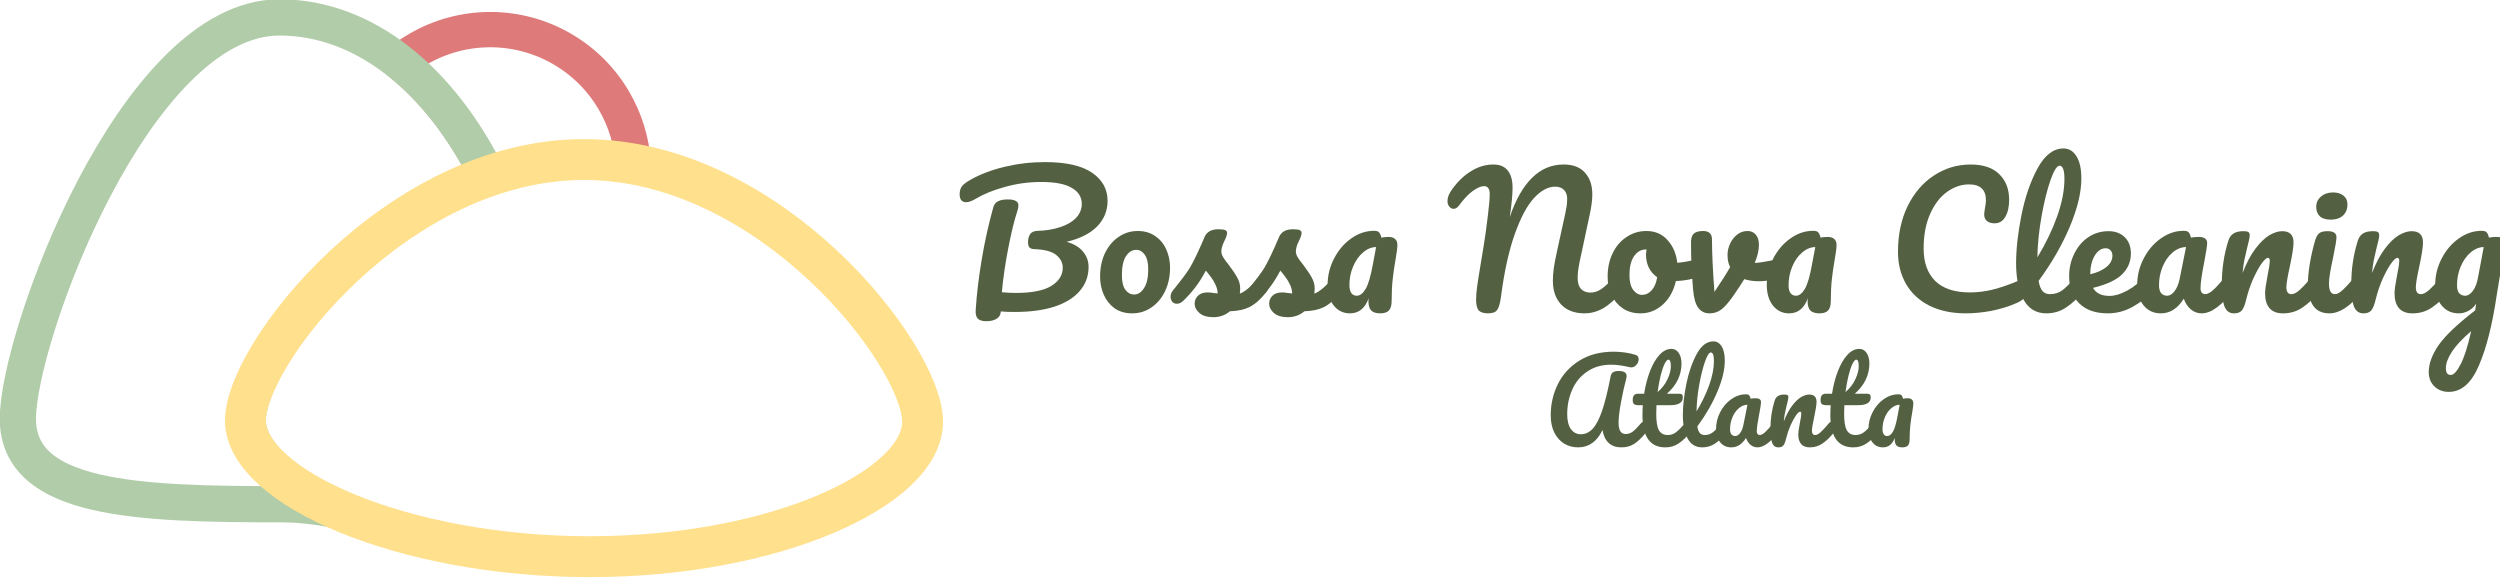 <svg xmlns:inkscape="http://www.inkscape.org/namespaces/inkscape" xmlns:sodipodi="http://sodipodi.sourceforge.net/DTD/sodipodi-0.dtd" xmlns="http://www.w3.org/2000/svg" xmlns:svg="http://www.w3.org/2000/svg" width="84.667mm" height="19.573mm" viewBox="0 0 84.667 19.573" id="svg5" xml:space="preserve" inkscape:version="1.2.2 (732a01da63, 2022-12-09, custom)" sodipodi:docname="bossa-nova-with-name.svg"><defs id="defs2"><rect x="300.804" y="485.606" width="68.793" height="18.936" id="rect2144"></rect><rect x="211.186" y="521.289" width="264.314" height="33.369" id="rect1146"></rect></defs><g inkscape:label="Camada 1" inkscape:groupmode="layer" id="layer1" transform="translate(-37.74,-118.236)"><g id="g10527" inkscape:export-filename="../9d1dd198/bossa-nova-with-name.svg" inkscape:export-xdpi="96" inkscape:export-ydpi="96" transform="matrix(1.381,0,0,1.381,-14.384,-45.062)"><g id="g2791-7" transform="matrix(0.228,0,0,0.228,11.978,60.276)" inkscape:export-filename="../6b82cf72/bossa-nova-cleaning-menu.svg" inkscape:export-xdpi="96" inkscape:export-ydpi="96"><path id="path2935-9-5-6" style="fill:none;fill-rule:evenodd;stroke:#de7a7a;stroke-width:3.799;stroke-linejoin:round;stroke-dasharray:none;stroke-opacity:1" d="m 165.735,257.441 c -2.703,0 -5.364,0.711 -7.707,2.068 -0.731,0.42 -1.424,0.898 -2.072,1.429 3.742,2.973 6.993,7.198 9.52,12.311 3.346,-1.188 6.893,-1.888 10.564,-1.888 1.722,0 3.416,0.154 5.073,0.44 -0.16,-2.337 -0.85,-4.615 -2.03,-6.653 -1.346,-2.343 -3.297,-4.294 -5.64,-5.64 -2.343,-1.357 -5.004,-2.068 -7.708,-2.068 z"></path><path id="path2944-1-3" style="fill:none;fill-rule:evenodd;stroke:#b1cca9;stroke-width:3.899;stroke-linejoin:round;stroke-dasharray:none;stroke-opacity:1" d="m 143.068,256.128 c -15.542,0 -28.169,34.466 -28.137,43.192 0.032,8.725 12.807,9.171 28.349,9.171 2.558,0 5.027,0.401 7.373,0.959 -6.725,-2.754 -10.951,-6.395 -10.999,-9.949 -0.087,-5.824 10.867,-20.929 25.856,-26.248 -5.14,-10.403 -13.28,-17.124 -22.442,-17.124 z"></path><path fill="none" stroke="#ffe08d" stroke-width="423" stroke-linejoin="miter" d="m 175.824,271.416 c 20.111,0 36.321,21.013 36.417,28.137 0.095,7.114 -15.68,14.577 -35.791,14.577 -20.111,0 -36.947,-7.464 -37.042,-14.577 -0.106,-7.124 16.305,-28.137 36.417,-28.137 z" id="path2953-7-1" style="fill-rule:evenodd;stroke-width:4.399;stroke-linejoin:round;stroke-dasharray:none"></path></g><g id="g2341" transform="matrix(0.865,0,0,0.865,3.043,15.963)"><g aria-label="Bossa Nova Cleaning" transform="matrix(0.265,0,0,0.265,-1.772,-15.325)" id="text1144" style="font-size:18.667px;font-family:Pacifico;-inkscape-font-specification:Pacifico;text-align:center;text-anchor:middle;white-space:pre;shape-inside:url(#rect1146);fill:#536142;stroke-width:14.358"><path d="m 276.563,525.527 q 0,1.587 -1.12,2.744 -1.12,1.139 -3.267,1.643 1.157,0.317 1.755,1.045 0.597,0.709 0.597,1.643 0,1.475 -0.933,2.557 -0.915,1.083 -2.688,1.68 -1.773,0.579 -4.275,0.579 -0.933,0 -1.493,-0.056 -0.019,0.523 -0.448,0.784 -0.429,0.261 -1.101,0.261 -0.672,0 -0.933,-0.299 -0.243,-0.299 -0.205,-0.877 0.168,-2.613 0.653,-5.469 0.485,-2.875 1.232,-5.544 0.131,-0.467 0.523,-0.653 0.392,-0.187 1.027,-0.187 1.139,0 1.139,0.635 0,0.261 -0.112,0.597 -0.485,1.456 -0.971,3.957 -0.485,2.483 -0.691,4.741 0.896,0.075 1.456,0.075 2.613,0 3.827,-0.747 1.232,-0.765 1.232,-1.941 0,-0.821 -0.709,-1.381 -0.691,-0.56 -2.333,-0.616 -0.373,-0.019 -0.523,-0.187 -0.149,-0.168 -0.149,-0.541 0,-0.541 0.224,-0.877 0.224,-0.336 0.821,-0.355 1.325,-0.037 2.389,-0.392 1.083,-0.355 1.699,-0.989 0.616,-0.653 0.616,-1.512 0,-1.083 -1.064,-1.699 -1.064,-0.635 -3.267,-0.635 -1.997,0 -3.864,0.523 -1.867,0.504 -3.173,1.288 -0.597,0.355 -1.008,0.355 -0.336,0 -0.523,-0.224 -0.168,-0.243 -0.168,-0.597 0,-0.467 0.187,-0.803 0.205,-0.336 0.952,-0.765 1.568,-0.896 3.677,-1.4 2.109,-0.504 4.312,-0.504 3.379,0 5.04,1.139 1.661,1.139 1.661,3.005 z" style="font-weight:bold;-inkscape-font-specification:'Pacifico Bold'" id="path2218"></path><path d="m 279.195,537.567 q -1.101,0 -1.885,-0.541 -0.765,-0.56 -1.157,-1.456 -0.392,-0.896 -0.392,-1.923 0,-1.419 0.523,-2.52 0.541,-1.12 1.456,-1.736 0.915,-0.635 2.053,-0.635 1.101,0 1.885,0.56 0.784,0.541 1.176,1.437 0.392,0.896 0.392,1.923 0,1.419 -0.541,2.539 -0.541,1.101 -1.475,1.736 -0.915,0.616 -2.035,0.616 z m 0.205,-2.016 q 0.635,0 1.064,-0.691 0.448,-0.691 0.448,-2.016 0,-1.027 -0.373,-1.549 -0.373,-0.523 -0.896,-0.523 -0.672,0 -1.12,0.691 -0.429,0.672 -0.429,2.016 0,1.064 0.373,1.568 0.373,0.504 0.933,0.504 z" style="font-weight:bold;-inkscape-font-specification:'Pacifico Bold'" id="path2220"></path><path d="m 287.875,537.978 q -0.971,0 -1.493,-0.448 -0.504,-0.448 -0.504,-1.008 0,-0.485 0.355,-0.84 0.355,-0.355 1.045,-0.355 0.243,0 0.56,0.056 0.336,0.037 0.504,0.056 -0.019,-0.485 -0.224,-0.915 -0.187,-0.429 -0.485,-0.821 -0.299,-0.411 -0.56,-0.709 -0.579,1.101 -1.157,1.829 -0.56,0.728 -1.232,1.381 -0.336,0.336 -0.709,0.336 -0.299,0 -0.485,-0.205 -0.187,-0.224 -0.187,-0.541 0,-0.373 0.261,-0.691 l 0.243,-0.299 q 1.027,-1.269 1.549,-2.091 0.317,-0.541 0.747,-1.437 0.429,-0.915 0.84,-1.885 0.355,-0.821 1.475,-0.821 0.523,0 0.728,0.093 0.205,0.093 0.205,0.299 0,0.112 -0.075,0.355 -0.075,0.243 -0.205,0.485 -0.336,0.672 -0.336,1.139 0,0.28 0.187,0.616 0.205,0.336 0.616,0.84 0.597,0.784 0.896,1.344 0.317,0.541 0.317,1.195 0,0.187 -0.037,0.523 0.915,-0.355 2.147,-1.885 0.224,-0.261 0.504,-0.261 0.243,0 0.373,0.224 0.149,0.224 0.149,0.616 0,0.709 -0.355,1.157 -0.933,1.157 -1.792,1.587 -0.84,0.411 -2.091,0.448 -0.747,0.635 -1.773,0.635 z" style="font-weight:bold;-inkscape-font-specification:'Pacifico Bold'" id="path2222"></path><path d="m 295.846,537.978 q -0.971,0 -1.493,-0.448 -0.504,-0.448 -0.504,-1.008 0,-0.485 0.355,-0.84 0.355,-0.355 1.045,-0.355 0.243,0 0.56,0.056 0.336,0.037 0.504,0.056 -0.019,-0.485 -0.224,-0.915 -0.187,-0.429 -0.485,-0.821 -0.299,-0.411 -0.56,-0.709 -0.579,1.101 -1.157,1.829 -0.56,0.728 -1.232,1.381 -0.336,0.336 -0.709,0.336 -0.299,0 -0.485,-0.205 -0.187,-0.224 -0.187,-0.541 0,-0.373 0.261,-0.691 l 0.243,-0.299 q 1.027,-1.269 1.549,-2.091 0.317,-0.541 0.747,-1.437 0.429,-0.915 0.84,-1.885 0.355,-0.821 1.475,-0.821 0.523,0 0.728,0.093 0.205,0.093 0.205,0.299 0,0.112 -0.075,0.355 -0.075,0.243 -0.205,0.485 -0.336,0.672 -0.336,1.139 0,0.28 0.187,0.616 0.205,0.336 0.616,0.84 0.597,0.784 0.896,1.344 0.317,0.541 0.317,1.195 0,0.187 -0.037,0.523 0.915,-0.355 2.147,-1.885 0.224,-0.261 0.504,-0.261 0.243,0 0.373,0.224 0.149,0.224 0.149,0.616 0,0.709 -0.355,1.157 -0.933,1.157 -1.792,1.587 -0.84,0.411 -2.091,0.448 -0.747,0.635 -1.773,0.635 z" style="font-weight:bold;-inkscape-font-specification:'Pacifico Bold'" id="path2224"></path><path d="m 302.491,537.567 q -1.064,0 -1.736,-0.84 -0.653,-0.84 -0.653,-2.203 0,-1.493 0.691,-2.819 0.691,-1.344 1.829,-2.147 1.157,-0.821 2.445,-0.821 0.411,0 0.541,0.168 0.149,0.149 0.243,0.56 0.355,-0.075 0.784,-0.075 0.448,0 0.691,0.224 0.243,0.224 0.243,0.635 0,0.429 -0.187,1.493 -0.205,1.139 -0.317,2.184 -0.112,1.027 -0.112,2.315 0,0.709 -0.299,1.027 -0.28,0.299 -0.933,0.299 -0.635,0 -0.952,-0.299 -0.299,-0.317 -0.299,-1.008 l 0.019,-0.299 q -0.579,1.605 -1.997,1.605 z m 0.728,-1.885 q 0.523,0 0.952,-0.728 0.429,-0.728 0.765,-2.595 l 0.355,-1.885 q -0.765,0.019 -1.419,0.597 -0.653,0.56 -1.045,1.493 -0.392,0.933 -0.392,1.979 0,0.56 0.205,0.859 0.224,0.28 0.579,0.28 z" style="font-weight:bold;-inkscape-font-specification:'Pacifico Bold'" id="path2226"></path><path d="m 317.275,537.567 q -0.691,0 -0.989,-0.299 -0.299,-0.317 -0.299,-1.176 0,-0.579 0.112,-1.4 0.112,-0.821 0.392,-2.483 0.037,-0.224 0.299,-1.811 0.261,-1.605 0.467,-3.36 0.187,-1.493 0.187,-2.24 0,-0.84 -0.616,-0.84 -0.467,0 -1.176,0.504 -0.691,0.485 -1.493,1.568 -0.261,0.355 -0.579,0.355 -0.261,0 -0.467,-0.243 -0.187,-0.261 -0.187,-0.579 0,-0.317 0.112,-0.597 0.112,-0.299 0.411,-0.709 0.915,-1.251 2.035,-1.923 1.12,-0.691 2.352,-0.691 1.027,0 1.531,0.635 0.523,0.635 0.523,1.848 0,1.083 -0.299,3.136 0.933,-2.763 2.371,-4.181 1.437,-1.437 3.379,-1.437 1.531,0 2.296,0.877 0.784,0.859 0.784,2.315 0,0.821 -0.243,1.997 l -1.139,5.339 q -0.187,0.933 -0.187,1.605 0,0.784 0.355,1.176 0.373,0.392 1.027,0.392 0.616,0 1.195,-0.411 0.597,-0.411 1.4,-1.363 0.224,-0.261 0.504,-0.261 0.243,0 0.373,0.224 0.149,0.224 0.149,0.616 0,0.728 -0.355,1.157 -0.971,1.176 -1.923,1.717 -0.952,0.541 -1.997,0.541 -1.587,0 -2.483,-0.933 -0.896,-0.952 -0.896,-2.539 0,-0.616 0.093,-1.344 0.112,-0.728 0.355,-1.848 l 0.747,-3.416 q 0.037,-0.168 0.131,-0.597 0.093,-0.429 0.149,-0.803 0.056,-0.392 0.056,-0.765 0,-0.597 -0.336,-0.952 -0.336,-0.355 -0.952,-0.355 -1.12,0 -2.24,1.195 -1.12,1.195 -2.072,3.864 -0.952,2.651 -1.493,6.795 -0.131,0.952 -0.392,1.325 -0.243,0.373 -0.971,0.373 z" style="font-weight:bold;-inkscape-font-specification:'Pacifico Bold'" id="path2228"></path><path d="m 339.861,531.743 q 0.243,0 0.373,0.243 0.131,0.243 0.131,0.616 0,0.896 -0.541,1.064 -1.12,0.392 -2.464,0.448 -0.355,1.568 -1.4,2.52 -1.045,0.933 -2.371,0.933 -1.12,0 -1.923,-0.541 -0.784,-0.541 -1.195,-1.437 -0.411,-0.896 -0.411,-1.941 0,-1.419 0.541,-2.52 0.541,-1.12 1.493,-1.736 0.952,-0.635 2.109,-0.635 1.419,0 2.277,0.989 0.877,0.971 1.027,2.408 0.877,-0.056 2.091,-0.373 0.149,-0.037 0.261,-0.037 z m -6.123,3.845 q 0.597,0 1.027,-0.485 0.448,-0.485 0.597,-1.4 -0.579,-0.392 -0.896,-1.027 -0.299,-0.635 -0.299,-1.344 0,-0.299 0.056,-0.597 h -0.093 q -0.747,0 -1.251,0.728 -0.485,0.709 -0.485,2.016 0,1.027 0.392,1.568 0.411,0.541 0.952,0.541 z" style="font-weight:bold;-inkscape-font-specification:'Pacifico Bold'" id="path2230"></path><path d="m 348.187,531.799 q 0.056,-0.019 0.187,-0.019 0.28,0 0.429,0.187 0.149,0.187 0.149,0.504 0,0.579 -0.224,0.915 -0.224,0.317 -0.672,0.467 -0.859,0.28 -1.829,0.28 -0.821,0 -1.549,-0.224 -0.541,0.877 -1.195,1.811 -0.747,1.064 -1.288,1.456 -0.541,0.392 -1.232,0.392 -0.765,0 -1.213,-0.597 -0.429,-0.597 -0.541,-1.885 -0.224,-2.613 -0.224,-4.573 v -0.653 q 0.019,-0.616 0.336,-0.859 0.317,-0.243 0.952,-0.243 0.485,0 0.709,0.224 0.243,0.205 0.243,0.709 0,2.147 0.261,5.581 1.12,-1.661 1.68,-2.651 -0.28,-0.541 -0.28,-1.288 0,-0.635 0.28,-1.232 0.28,-0.597 0.765,-0.971 0.485,-0.373 1.101,-0.373 0.541,0 0.877,0.392 0.336,0.373 0.336,1.101 0,0.84 -0.448,1.923 0.709,-0.037 1.885,-0.28 z" style="font-weight:bold;-inkscape-font-specification:'Pacifico Bold'" id="path2232"></path><path d="m 349.475,537.567 q -1.064,0 -1.736,-0.84 -0.653,-0.84 -0.653,-2.203 0,-1.493 0.691,-2.819 0.691,-1.344 1.829,-2.147 1.157,-0.821 2.445,-0.821 0.411,0 0.541,0.168 0.149,0.149 0.243,0.56 0.355,-0.075 0.784,-0.075 0.448,0 0.691,0.224 0.243,0.224 0.243,0.635 0,0.429 -0.187,1.493 -0.205,1.139 -0.317,2.184 -0.112,1.027 -0.112,2.315 0,0.709 -0.299,1.027 -0.28,0.299 -0.933,0.299 -0.635,0 -0.952,-0.299 -0.299,-0.317 -0.299,-1.008 l 0.019,-0.299 q -0.579,1.605 -1.997,1.605 z m 0.728,-1.885 q 0.523,0 0.952,-0.728 0.429,-0.728 0.765,-2.595 l 0.355,-1.885 q -0.765,0.019 -1.419,0.597 -0.653,0.56 -1.045,1.493 -0.392,0.933 -0.392,1.979 0,0.56 0.205,0.859 0.224,0.28 0.579,0.28 z" style="font-weight:bold;-inkscape-font-specification:'Pacifico Bold'" id="path2234"></path><path d="m 368.384,537.567 q -2.221,0 -3.864,-0.803 -1.643,-0.821 -2.52,-2.315 -0.877,-1.493 -0.877,-3.472 0,-2.744 1.027,-4.872 1.045,-2.128 2.819,-3.285 1.773,-1.176 3.939,-1.176 2.016,0 3.061,1.045 1.045,1.027 1.045,2.725 0,1.139 -0.411,1.829 -0.392,0.691 -1.139,0.691 -0.523,0 -0.821,-0.243 -0.299,-0.243 -0.299,-0.709 0,-0.168 0.075,-0.616 0.112,-0.56 0.112,-0.896 0,-1.699 -1.811,-1.699 -1.232,0 -2.352,0.803 -1.12,0.803 -1.811,2.371 -0.691,1.549 -0.691,3.696 0,2.24 1.251,3.472 1.251,1.213 3.696,1.213 1.213,0 2.445,-0.299 1.251,-0.317 2.763,-0.952 0.28,-0.112 0.467,-0.112 0.299,0 0.448,0.224 0.149,0.224 0.149,0.579 0,1.139 -1.232,1.68 -1.325,0.579 -2.763,0.859 -1.419,0.261 -2.707,0.261 z" style="font-weight:bold;-inkscape-font-specification:'Pacifico Bold'" id="path2236"></path><path d="m 380.704,533.311 q 0.243,0 0.373,0.224 0.149,0.224 0.149,0.616 0,0.747 -0.355,1.157 -0.803,0.989 -1.755,1.624 -0.933,0.635 -2.128,0.635 -1.643,0 -2.445,-1.493 -0.784,-1.493 -0.784,-3.864 0,-2.277 0.579,-5.189 0.597,-2.912 1.736,-5.003 1.157,-2.091 2.744,-2.091 0.896,0 1.4,0.84 0.523,0.821 0.523,2.371 0,2.221 -1.232,5.152 -1.232,2.931 -3.341,5.805 0.131,0.765 0.429,1.101 0.299,0.317 0.784,0.317 0.765,0 1.344,-0.429 0.579,-0.448 1.475,-1.512 0.224,-0.261 0.504,-0.261 z m -2.296,-11.536 q -0.429,0 -0.971,1.549 -0.541,1.549 -0.952,3.845 -0.411,2.296 -0.448,4.405 1.325,-2.184 2.109,-4.368 0.784,-2.203 0.784,-4.013 0,-1.419 -0.523,-1.419 z" style="font-weight:bold;-inkscape-font-specification:'Pacifico Bold'" id="path2238"></path><path d="m 388.04,533.311 q 0.243,0 0.373,0.224 0.149,0.224 0.149,0.616 0,0.747 -0.355,1.157 -0.691,0.84 -1.96,1.549 -1.251,0.709 -2.688,0.709 -1.96,0 -3.043,-1.064 -1.083,-1.064 -1.083,-2.912 0,-1.288 0.541,-2.389 0.541,-1.12 1.493,-1.773 0.971,-0.653 2.184,-0.653 1.083,0 1.736,0.653 0.653,0.635 0.653,1.736 0,1.288 -0.933,2.221 -0.915,0.915 -3.117,1.456 0.467,0.859 1.773,0.859 0.84,0 1.904,-0.579 1.083,-0.597 1.867,-1.549 0.224,-0.261 0.504,-0.261 z m -4.704,-2.707 q -0.691,0 -1.176,0.803 -0.467,0.803 -0.467,1.941 v 0.037 q 1.101,-0.261 1.736,-0.784 0.635,-0.523 0.635,-1.213 0,-0.355 -0.205,-0.56 -0.187,-0.224 -0.523,-0.224 z" style="font-weight:bold;-inkscape-font-specification:'Pacifico Bold'" id="path2240"></path><path d="m 389.253,537.567 q -1.157,0 -1.848,-0.84 -0.691,-0.84 -0.691,-2.203 0,-1.493 0.691,-2.819 0.691,-1.344 1.829,-2.147 1.157,-0.821 2.445,-0.821 0.411,0 0.541,0.168 0.149,0.149 0.243,0.56 0.392,-0.075 0.821,-0.075 0.915,0 0.915,0.653 0,0.392 -0.28,1.867 -0.429,2.147 -0.429,2.987 0,0.28 0.131,0.448 0.149,0.168 0.373,0.168 0.355,0 0.859,-0.448 0.504,-0.467 1.363,-1.493 0.224,-0.261 0.504,-0.261 0.243,0 0.373,0.224 0.149,0.224 0.149,0.616 0,0.747 -0.355,1.157 -0.765,0.952 -1.624,1.605 -0.859,0.653 -1.661,0.653 -0.616,0 -1.139,-0.411 -0.504,-0.429 -0.765,-1.157 -0.971,1.568 -2.445,1.568 z m 0.672,-1.885 q 0.411,0 0.784,-0.485 0.373,-0.485 0.541,-1.288 l 0.691,-3.435 q -0.784,0.019 -1.456,0.597 -0.653,0.56 -1.045,1.493 -0.392,0.933 -0.392,1.979 0,0.579 0.224,0.859 0.243,0.28 0.653,0.28 z" style="font-weight:bold;-inkscape-font-specification:'Pacifico Bold'" id="path2242"></path><path d="m 397.056,537.567 q -0.709,0 -1.008,-0.747 -0.28,-0.747 -0.28,-2.389 0,-2.427 0.691,-4.611 0.168,-0.541 0.541,-0.784 0.392,-0.261 1.083,-0.261 0.373,0 0.523,0.093 0.149,0.093 0.149,0.355 0,0.299 -0.28,1.344 -0.187,0.747 -0.299,1.307 -0.112,0.56 -0.187,1.381 0.616,-1.605 1.381,-2.613 0.765,-1.008 1.493,-1.437 0.747,-0.429 1.363,-0.429 1.213,0 1.213,1.213 0,0.728 -0.411,2.632 -0.355,1.624 -0.355,2.147 0,0.747 0.541,0.747 0.373,0 0.877,-0.448 0.523,-0.467 1.381,-1.493 0.224,-0.261 0.504,-0.261 0.243,0 0.373,0.224 0.149,0.224 0.149,0.616 0,0.747 -0.355,1.157 -0.803,0.989 -1.736,1.624 -0.915,0.635 -2.091,0.635 -0.952,0 -1.437,-0.541 -0.485,-0.56 -0.485,-1.605 0,-0.523 0.261,-1.867 0.243,-1.176 0.243,-1.624 0,-0.299 -0.205,-0.299 -0.243,0 -0.691,0.635 -0.429,0.616 -0.896,1.643 -0.448,1.027 -0.728,2.165 -0.205,0.877 -0.485,1.195 -0.261,0.299 -0.84,0.299 z" style="font-weight:bold;-inkscape-font-specification:'Pacifico Bold'" id="path2244"></path><path d="m 407.435,527.543 q -0.784,0 -1.176,-0.355 -0.392,-0.373 -0.392,-1.027 0,-0.653 0.504,-1.083 0.523,-0.448 1.288,-0.448 0.691,0 1.12,0.336 0.429,0.336 0.429,0.952 0,0.747 -0.485,1.195 -0.485,0.429 -1.288,0.429 z m -0.149,10.024 q -1.213,0 -1.773,-0.859 -0.541,-0.859 -0.541,-2.277 0,-0.84 0.205,-2.147 0.224,-1.325 0.56,-2.464 0.168,-0.597 0.448,-0.821 0.28,-0.224 0.896,-0.224 0.952,0 0.952,0.635 0,0.467 -0.355,2.165 -0.448,2.053 -0.448,2.781 0,0.56 0.149,0.859 0.149,0.299 0.504,0.299 0.336,0 0.84,-0.467 0.504,-0.467 1.344,-1.475 0.224,-0.261 0.504,-0.261 0.243,0 0.373,0.224 0.149,0.224 0.149,0.616 0,0.747 -0.355,1.157 -1.848,2.259 -3.453,2.259 z" style="font-weight:bold;-inkscape-font-specification:'Pacifico Bold'" id="path2246"></path><path d="m 410.907,537.567 q -0.709,0 -1.008,-0.747 -0.28,-0.747 -0.28,-2.389 0,-2.427 0.691,-4.611 0.168,-0.541 0.541,-0.784 0.392,-0.261 1.083,-0.261 0.373,0 0.523,0.093 0.149,0.093 0.149,0.355 0,0.299 -0.28,1.344 -0.187,0.747 -0.299,1.307 -0.112,0.56 -0.187,1.381 0.616,-1.605 1.381,-2.613 0.765,-1.008 1.493,-1.437 0.747,-0.429 1.363,-0.429 1.213,0 1.213,1.213 0,0.728 -0.411,2.632 -0.355,1.624 -0.355,2.147 0,0.747 0.541,0.747 0.373,0 0.877,-0.448 0.523,-0.467 1.381,-1.493 0.224,-0.261 0.504,-0.261 0.243,0 0.373,0.224 0.149,0.224 0.149,0.616 0,0.747 -0.355,1.157 -0.803,0.989 -1.736,1.624 -0.915,0.635 -2.091,0.635 -0.952,0 -1.437,-0.541 -0.485,-0.56 -0.485,-1.605 0,-0.523 0.261,-1.867 0.243,-1.176 0.243,-1.624 0,-0.299 -0.205,-0.299 -0.243,0 -0.691,0.635 -0.429,0.616 -0.896,1.643 -0.448,1.027 -0.728,2.165 -0.205,0.877 -0.485,1.195 -0.261,0.299 -0.84,0.299 z" style="font-weight:bold;-inkscape-font-specification:'Pacifico Bold'" id="path2248"></path><path d="m 425.168,529.391 q 0.467,0 0.653,0.149 0.205,0.131 0.205,0.541 0,0.224 -0.019,0.355 -0.075,0.579 -0.467,2.987 -0.28,1.624 -0.355,2.147 -0.709,4.816 -1.923,7.597 -1.195,2.8 -3.211,2.8 -0.952,0 -1.549,-0.597 -0.597,-0.579 -0.597,-1.531 0,-1.325 1.045,-2.856 1.045,-1.512 3.92,-3.733 l 0.112,-0.728 q -0.317,0.504 -0.84,0.784 -0.504,0.261 -1.008,0.261 -1.157,0 -1.848,-0.84 -0.691,-0.84 -0.691,-2.203 0,-1.493 0.691,-2.819 0.691,-1.344 1.829,-2.147 1.157,-0.821 2.445,-0.821 0.411,0 0.541,0.168 0.149,0.149 0.243,0.56 0.355,-0.075 0.821,-0.075 z m -3.36,6.291 q 0.429,0 0.821,-0.523 0.392,-0.523 0.56,-1.493 l 0.597,-3.192 q -0.765,0.019 -1.419,0.597 -0.653,0.56 -1.045,1.493 -0.392,0.933 -0.392,1.979 0,0.579 0.224,0.859 0.243,0.28 0.653,0.28 z m -1.549,8.475 q 0.467,0 1.045,-1.12 0.597,-1.12 1.139,-3.565 -1.437,1.232 -2.072,2.221 -0.635,0.989 -0.635,1.736 0,0.317 0.112,0.523 0.131,0.205 0.411,0.205 z" style="font-weight:bold;-inkscape-font-specification:'Pacifico Bold'" id="path2250"></path></g><g aria-label="Atlanta" transform="matrix(0.265,0,0,0.265,0.34,-0.529)" id="text2142" style="font-size:12px;font-family:Pacifico;-inkscape-font-specification:Pacifico;text-align:center;text-anchor:middle;white-space:pre;shape-inside:url(#rect2144);fill:#536142;stroke-width:14.358"><path d="m 318.929,496.07 q -0.828,0 -1.5,-0.408 -0.66,-0.408 -1.044,-1.176 -0.384,-0.78 -0.384,-1.836 0,-1.824 0.78,-3.372 0.78,-1.56 2.304,-2.496 1.524,-0.948 3.66,-0.948 0.552,0 1.176,0.084 0.636,0.084 1.152,0.252 0.336,0.096 0.336,0.48 0,0.312 -0.24,0.588 -0.228,0.276 -0.54,0.276 -0.096,0 -0.144,-0.012 -0.624,-0.144 -1.068,-0.204 -0.444,-0.072 -0.936,-0.072 -1.524,0 -2.592,0.744 -1.068,0.732 -1.596,1.944 -0.528,1.212 -0.528,2.616 0,1.02 0.396,1.584 0.408,0.552 1.056,0.552 0.732,0 1.284,-0.6 0.552,-0.6 1.008,-1.944 0.456,-1.344 0.9,-3.648 0.072,-0.336 0.288,-0.456 0.216,-0.12 0.576,-0.12 0.852,0 0.852,0.552 0,0.096 -0.036,0.24 -0.312,1.164 -0.576,2.58 -0.252,1.404 -0.252,2.136 0,0.648 0.192,0.948 0.192,0.288 0.588,0.288 0.384,0 0.732,-0.252 0.348,-0.264 0.876,-0.888 0.144,-0.168 0.324,-0.168 0.156,0 0.24,0.144 0.096,0.144 0.096,0.396 0,0.468 -0.228,0.744 -0.588,0.708 -1.152,1.08 -0.564,0.372 -1.38,0.372 -0.84,0 -1.356,-0.48 -0.516,-0.492 -0.648,-1.38 -0.888,1.86 -2.616,1.86 z" id="path2253"></path><path d="m 330.689,493.334 q 0.156,0 0.24,0.144 0.096,0.144 0.096,0.396 0,0.48 -0.228,0.744 -0.516,0.636 -1.128,1.044 -0.612,0.408 -1.404,0.408 -2.448,0 -2.448,-3.444 0,-0.528 0.036,-1.068 h -0.468 q -0.36,0 -0.492,-0.132 -0.12,-0.132 -0.12,-0.42 0,-0.672 0.54,-0.672 h 0.684 q 0.204,-1.32 0.624,-2.412 0.42,-1.092 1.008,-1.74 0.6,-0.648 1.284,-0.648 0.504,0 0.792,0.444 0.288,0.444 0.288,1.116 0,1.86 -1.56,3.24 h 1.344 q 0.192,0 0.276,0.084 0.084,0.084 0.084,0.312 0,0.828 -1.356,0.828 h -1.464 q -0.024,0.6 -0.024,0.936 0,1.248 0.288,1.752 0.3,0.504 0.936,0.504 0.516,0 0.912,-0.312 0.396,-0.312 0.936,-0.936 0.144,-0.168 0.324,-0.168 z m -2.1,-6.648 q -0.18,0 -0.408,0.456 -0.216,0.444 -0.42,1.248 -0.192,0.792 -0.324,1.764 0.708,-0.612 1.056,-1.368 0.36,-0.768 0.36,-1.392 0,-0.708 -0.264,-0.708 z" id="path2255"></path><path d="m 334.601,493.334 q 0.156,0 0.24,0.144 0.096,0.144 0.096,0.396 0,0.48 -0.228,0.744 -0.516,0.636 -1.128,1.044 -0.6,0.408 -1.368,0.408 -1.056,0 -1.572,-0.96 -0.504,-0.96 -0.504,-2.484 0,-1.464 0.372,-3.336 0.384,-1.872 1.116,-3.216 0.744,-1.344 1.764,-1.344 0.576,0 0.9,0.54 0.336,0.528 0.336,1.524 0,1.428 -0.792,3.312 -0.792,1.884 -2.148,3.732 0.084,0.492 0.276,0.708 0.192,0.204 0.504,0.204 0.492,0 0.864,-0.276 0.372,-0.288 0.948,-0.972 0.144,-0.168 0.324,-0.168 z m -1.476,-7.416 q -0.276,0 -0.624,0.996 -0.348,0.996 -0.612,2.472 -0.264,1.476 -0.288,2.832 0.852,-1.404 1.356,-2.808 0.504,-1.416 0.504,-2.58 0,-0.912 -0.336,-0.912 z" id="path2257"></path><path d="m 335.321,496.07 q -0.744,0 -1.188,-0.54 -0.444,-0.54 -0.444,-1.416 0,-0.96 0.444,-1.812 0.444,-0.864 1.176,-1.38 0.744,-0.528 1.572,-0.528 0.264,0 0.348,0.108 0.096,0.096 0.156,0.36 0.252,-0.048 0.528,-0.048 0.588,0 0.588,0.42 0,0.252 -0.18,1.2 -0.276,1.38 -0.276,1.92 0,0.18 0.084,0.288 0.096,0.108 0.24,0.108 0.228,0 0.552,-0.288 0.324,-0.3 0.876,-0.96 0.144,-0.168 0.324,-0.168 0.156,0 0.24,0.144 0.096,0.144 0.096,0.396 0,0.48 -0.228,0.744 -0.492,0.612 -1.044,1.032 -0.552,0.42 -1.068,0.42 -0.396,0 -0.732,-0.264 -0.324,-0.276 -0.492,-0.744 -0.624,1.008 -1.572,1.008 z m 0.432,-1.212 q 0.264,0 0.504,-0.312 0.24,-0.312 0.348,-0.828 l 0.444,-2.208 q -0.504,0.012 -0.936,0.384 -0.42,0.36 -0.672,0.96 -0.252,0.6 -0.252,1.272 0,0.372 0.144,0.552 0.156,0.18 0.42,0.18 z" id="path2259"></path><path d="m 340.337,496.07 q -0.456,0 -0.648,-0.48 -0.18,-0.48 -0.18,-1.536 0,-1.56 0.444,-2.964 0.108,-0.348 0.348,-0.504 0.252,-0.168 0.696,-0.168 0.24,0 0.336,0.06 0.096,0.06 0.096,0.228 0,0.192 -0.18,0.864 -0.12,0.48 -0.192,0.84 -0.072,0.36 -0.12,0.888 0.396,-1.032 0.888,-1.68 0.492,-0.648 0.96,-0.924 0.48,-0.276 0.876,-0.276 0.78,0 0.78,0.78 0,0.468 -0.264,1.692 -0.228,1.044 -0.228,1.38 0,0.48 0.348,0.48 0.24,0 0.564,-0.288 0.336,-0.3 0.888,-0.96 0.144,-0.168 0.324,-0.168 0.156,0 0.24,0.144 0.096,0.144 0.096,0.396 0,0.48 -0.228,0.744 -0.516,0.636 -1.116,1.044 -0.588,0.408 -1.344,0.408 -0.612,0 -0.924,-0.348 -0.312,-0.36 -0.312,-1.032 0,-0.336 0.168,-1.2 0.156,-0.756 0.156,-1.044 0,-0.192 -0.132,-0.192 -0.156,0 -0.444,0.408 -0.276,0.396 -0.576,1.056 -0.288,0.66 -0.468,1.392 -0.132,0.564 -0.312,0.768 -0.168,0.192 -0.54,0.192 z" id="path2261"></path><path d="m 350.789,493.334 q 0.156,0 0.24,0.144 0.096,0.144 0.096,0.396 0,0.48 -0.228,0.744 -0.516,0.636 -1.128,1.044 -0.612,0.408 -1.404,0.408 -2.448,0 -2.448,-3.444 0,-0.528 0.036,-1.068 h -0.468 q -0.36,0 -0.492,-0.132 -0.12,-0.132 -0.12,-0.42 0,-0.672 0.54,-0.672 h 0.684 q 0.204,-1.32 0.624,-2.412 0.42,-1.092 1.008,-1.74 0.6,-0.648 1.284,-0.648 0.504,0 0.792,0.444 0.288,0.444 0.288,1.116 0,1.86 -1.56,3.24 h 1.344 q 0.192,0 0.276,0.084 0.084,0.084 0.084,0.312 0,0.828 -1.356,0.828 h -1.464 q -0.024,0.6 -0.024,0.936 0,1.248 0.288,1.752 0.3,0.504 0.936,0.504 0.516,0 0.912,-0.312 0.396,-0.312 0.936,-0.936 0.144,-0.168 0.324,-0.168 z m -2.1,-6.648 q -0.18,0 -0.408,0.456 -0.216,0.444 -0.42,1.248 -0.192,0.792 -0.324,1.764 0.708,-0.612 1.056,-1.368 0.36,-0.768 0.36,-1.392 0,-0.708 -0.264,-0.708 z" id="path2263"></path><path d="m 351.533,496.07 q -0.684,0 -1.116,-0.54 -0.42,-0.54 -0.42,-1.416 0,-0.96 0.444,-1.812 0.444,-0.864 1.176,-1.38 0.744,-0.528 1.572,-0.528 0.264,0 0.348,0.108 0.096,0.096 0.156,0.36 0.228,-0.048 0.504,-0.048 0.288,0 0.444,0.144 0.156,0.144 0.156,0.408 0,0.276 -0.12,0.96 -0.132,0.732 -0.204,1.404 -0.072,0.66 -0.072,1.488 0,0.456 -0.192,0.66 -0.18,0.192 -0.6,0.192 -0.408,0 -0.612,-0.192 -0.192,-0.204 -0.192,-0.648 l 0.012,-0.192 q -0.372,1.032 -1.284,1.032 z m 0.468,-1.212 q 0.336,0 0.612,-0.468 0.276,-0.468 0.492,-1.668 l 0.228,-1.212 q -0.492,0.012 -0.912,0.384 -0.42,0.36 -0.672,0.96 -0.252,0.6 -0.252,1.272 0,0.36 0.132,0.552 0.144,0.18 0.372,0.18 z" id="path2265"></path></g></g></g></g></svg>